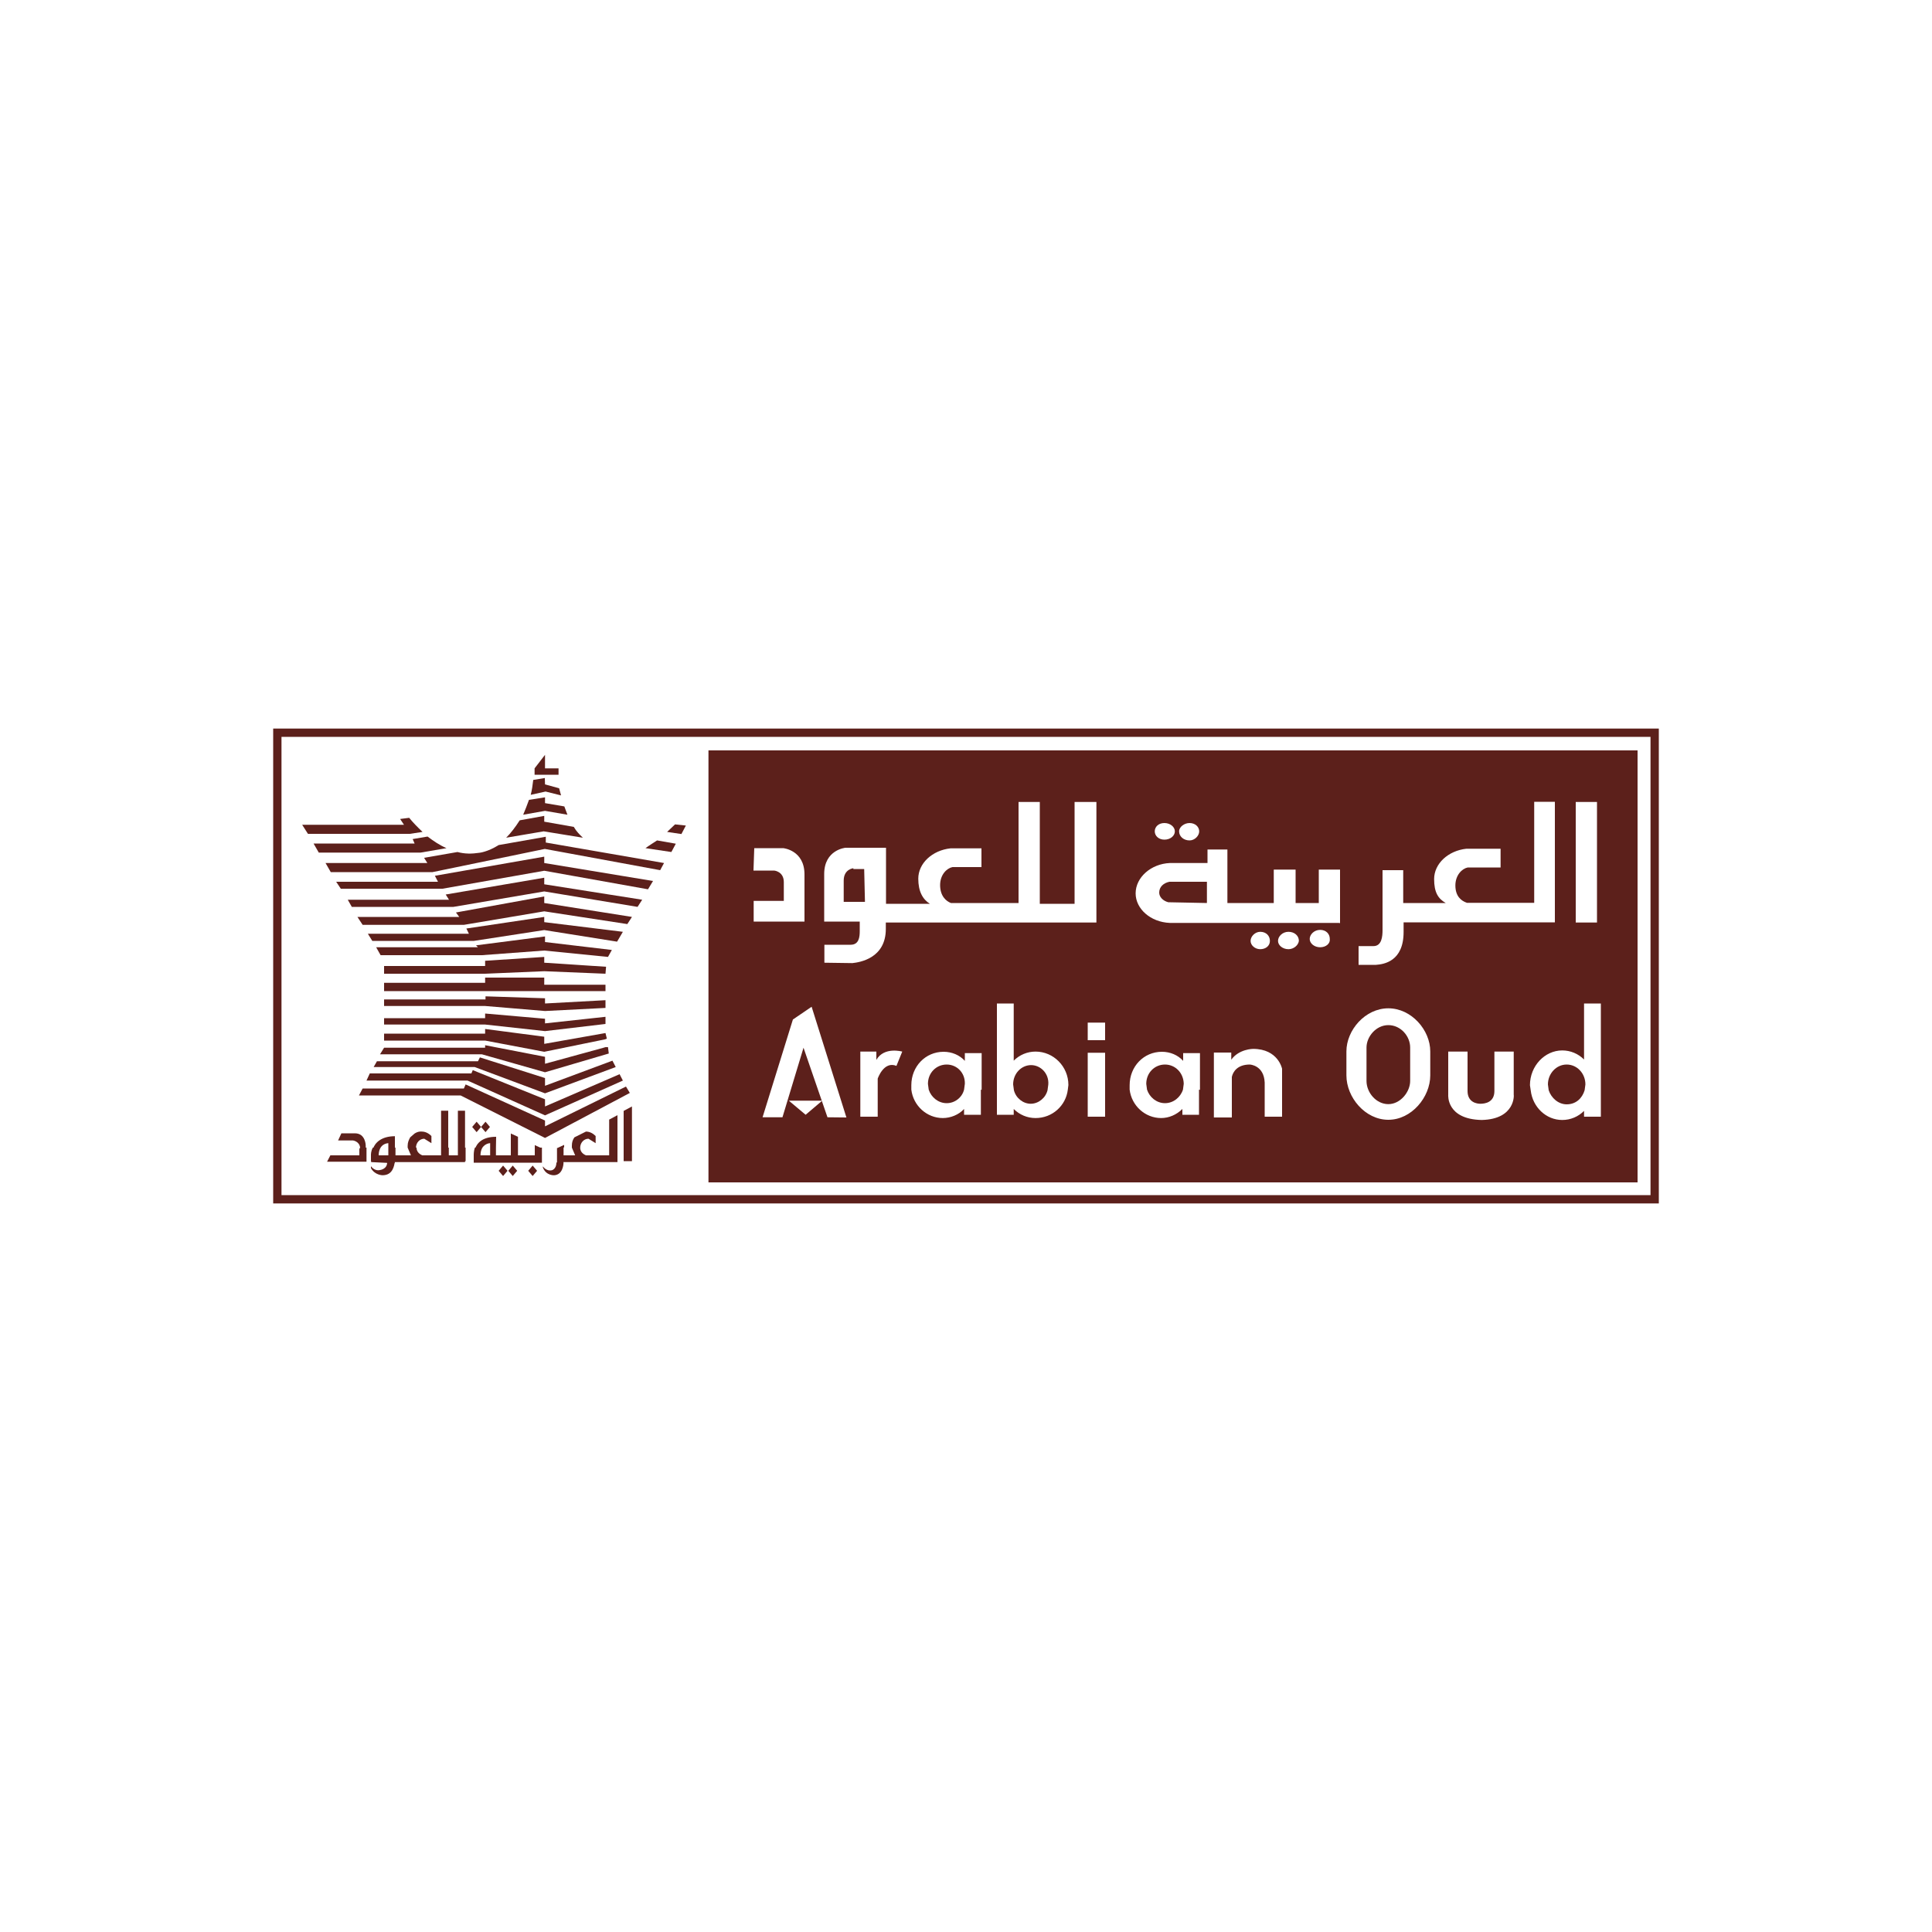 <?xml version="1.0" encoding="utf-8"?>
<!-- Generator: Adobe Illustrator 27.2.0, SVG Export Plug-In . SVG Version: 6.00 Build 0)  -->
<svg version="1.1" id="Layer_1" xmlns="http://www.w3.org/2000/svg" xmlns:xlink="http://www.w3.org/1999/xlink" x="0px" y="0px"
	 viewBox="0 0 1000 1000" style="enable-background:new 0 0 1000 1000;" xml:space="preserve">
<style type="text/css">
	.st0{fill:#5C201B;}
</style>
<g>
	<path class="st0" d="M186.4,594c-0.4-3.3-3.7-3.7-3.7-3.7H175l1.7-3.7h7c5.6,0,5.6,6.4,5.6,6.4v1v7.3h-20l1.7-3.3h15v-3.3
		L186.4,594 M197,594c-0.6,1-1,2.3-1,4h5v-4v-2.3C201.1,591.7,198.4,591.7,197,594 M204.4,594v4h8.3l-1.7-4v-1c0-1.7,0.6-3,1.3-4.3
		l2.3-2c2-1.3,3.7-1,3.7-1c2,0,3.7,1,5,2.3v3.7l-3.7-2.3c-2.3,0-4.3,2-4.3,4.7v0.4c0,2,1.3,3.3,3,4h10v-4v-19.6h3.7v19.6v4h5v-4
		v-19.6h3.7v19.6v7h-36.3v0.4h-4l0,0l-8.3-0.4v-3c0-0.6,0-2.3,1-4c1-3,4.3-6.4,11.3-6.4V594L204.4,594z M249.7,594c-0.6,1-1,2.3-1,4
		h5v-4v-2.3C253.7,591.7,251.3,591.7,249.7,594 M256.7,594v4h7.7v-4v-7.3l3.7,1.7v6v4h8.7v-4v-1.7l3.7,1.7v0.4v7h-35.3v-3
		c0-0.6,0-2.3,0.6-4c1-3,3.7-6.4,11-6.4L256.7,594L256.7,594z M291.7,594v4h6l-1.7-4v-1c0-1.7,0.4-3,1.3-4.3l6-3c2,0,3.7,1,5,2.3
		v3.7l-3.7-2.3c-2.3,0-4.3,2-4.3,4.7v0.4c0,2,1.3,3.3,3,4h12v-4v-15l4.3-2.3v17.3v7h-28v0.6h-3.3l0,0v-2.7v-4.7v-0.4l3.7-1.7v1.3
		h-0.3V594z M327.1,594v7h-4.3v-7v-19l4.3-2.3V594z M244.4,583.3l2.3-2.7l2.3,2.7l-2.3,2.7L244.4,583.3z M249,583.3l2.3-2.7l2.3,2.7
		l-2.3,2.7L249,583.3z M327.1,601h-4.3v-7h4.3V601z M291.7,594v4h6l-1.7-4h4.3c0,2,1.3,3.3,3,4h12v-4h4.3v7h-28v0.6h-3.3l0,0v-2.7
		v-4.7h3.3L291.7,594L291.7,594z M249.7,594c-0.6,1-1,2.3-1,4h5v-4h3v4h7.7v-4h3.7v4h8.7v-4h3.7v7h-35.3v-3c0-0.6,0-2.3,0.6-4H249.7
		L249.7,594z M197,594c-0.6,1-1,2.3-1,4h5v-4h3.7v4h8.3l-1.7-4h4.3c0,2,1.3,3.3,3,4h10v-4h3.7v4h5v-4h3.7v7h-36.6v0.4h-4l0,0
		L192,601v-3c0-0.6,0-2.3,1-4H197L197,594z M189.7,594v7.3h-20l1.7-3.3h15v-3.3v-0.6L189.7,594L189.7,594z M327.1,601h-4.3v-7h4.3
		V601z M291.7,594v4h6l-1.7-4h4.3c0,2,1.3,3.3,3,4h12v-4h4.3v7h-28v0.6h-3.3l0,0v-2.7v-4.7h3.3L291.7,594L291.7,594z M249.7,594
		c-0.6,1-1,2.3-1,4h5v-4h3v4h7.7v-4h3.7v4h8.7v-4h3.7v7h-35.3v-3c0-0.6,0-2.3,0.6-4H249.7L249.7,594z M197,594c-0.6,1-1,2.3-1,4h5
		v-4h3.7v4h8.3l-1.7-4h4.3c0,2,1.3,3.3,3,4h10v-4h3.7v4h5v-4h3.7v7h-36.6v0.4h-4l0,0L192,601v-3c0-0.6,0-2.3,1-4H197L197,594z
		 M189.7,594v7.3h-20l1.7-3.3h15v-3.3v-0.6L189.7,594L189.7,594z M327.1,601h-4.3v-7h4.3V601z M291.7,594v4h6l-1.7-4h4.3
		c0,2,1.3,3.3,3,4h12v-4h4.3v7h-28v0.6h-3.3l0,0v-2.7v-4.7h3.3L291.7,594L291.7,594z M249.7,594c-0.6,1-1,2.3-1,4h5v-4h3v4h7.7v-4
		h3.7v4h8.7v-4h3.7v7h-35.3v-3c0-0.6,0-2.3,0.6-4H249.7L249.7,594z M197,594c-0.6,1-1,2.3-1,4h5v-4h3.7v4h8.3l-1.7-4h4.3
		c0,2,1.3,3.3,3,4h10v-4h3.7v4h5v-4h3.7v7h-36.6v0.4h-4l0,0L192,601v-3c0-0.6,0-2.3,1-4H197L197,594z M189.7,594v7.3h-20l1.7-3.3h15
		v-3.3v-0.6L189.7,594L189.7,594z M327.1,601h-4.3v-7h4.3V601z M291.7,594v4h6l-1.7-4h4.3c0,2,1.3,3.3,3,4h12v-4h4.3v7h-28v0.6h-3.3
		l0,0v-2.7v-4.7h3.3L291.7,594L291.7,594z M249.7,594c-0.6,1-1,2.3-1,4h5v-4h3v4h7.7v-4h3.7v4h8.7v-4h3.7v7h-35.3v-3
		c0-0.6,0-2.3,0.6-4H249.7L249.7,594z M197,594c-0.6,1-1,2.3-1,4h5v-4h3.7v4h8.3l-1.7-4h4.3c0,2,1.3,3.3,3,4h10v-4h3.7v4h5v-4h3.7v7
		h-36.6v0.4h-4l0,0L192,601v-3c0-0.6,0-2.3,1-4H197L197,594z M189.7,594v7.3h-20l1.7-3.3h15v-3.3v-0.6L189.7,594L189.7,594z
		 M273.4,606l2.3-2.7l2.3,2.7l-2.3,2.7L273.4,606z M263.1,606l2.3-2.7l2.3,2.7l-2.3,2.7L263.1,606z M258.1,606l2.3-2.7l2.3,2.7
		l-2.3,2.7L258.1,606z M291.7,601.3c0,2-0.6,6.6-4.7,7c0,0-4.3,0.4-6-4v-0.6c0,0,1.7,2.7,4.7,2c0,0,2.3-0.6,2.3-4h3.7V601.3z
		 M204.4,601.3c-0.4,2-1,7-6.4,7c0,0-4,0-6-3.7v-1c0,0,1.7,2.7,4.7,2c0,0,3.7-0.4,3.7-4h4V601.3z"/>
	<polyline class="st0" points="282.1,390.7 282.1,397.7 287.7,397.7 289.1,397.7 289.1,401 276.7,401 276.7,397.7 	"/>
	<polyline class="st0" points="314.1,537.6 313,538 281.7,544.4 251.1,538.6 198.8,538.6 198.8,535 251.1,535 251.1,532.6 
		281.7,536.6 281.7,540.3 313.4,534.7 	"/>
	<polyline class="st0" points="282.1,550.6 312.4,542.3 313.4,542 314.7,542 315.1,545.3 282.1,555 249.4,545.7 196.7,545.7 
		198.8,542.3 251.1,542.3 251.1,541 282.1,547 	"/>
	<polyline class="st0" points="338,456 335.4,460.3 281.7,450.7 229,460 176.4,460 174,456.4 226.7,456.4 225.1,453.3 281.7,443.4 
		281.7,446.7 	"/>
	<polyline class="st0" points="332.4,465.7 330,469.4 281.7,461.4 234.7,469.4 182.1,469.4 180,465.7 232.4,465.7 230.7,463 
		281.7,454.3 281.7,457.7 	"/>
	<polyline class="st0" points="327.1,474.6 324.7,478.3 281.7,471.7 240.1,478.7 187.7,478.7 185,474.6 237.7,474.6 236,472.3 
		281.7,464 281.7,467.4 	"/>
	<polyline class="st0" points="322.4,482.3 319.4,487.4 281.7,481.4 245.3,487 192.7,487 190.4,483.3 242.7,483.3 241.4,480.6 
		281.7,474.6 281.7,477.3 	"/>
	<polyline class="st0" points="316.7,491.7 314.7,495.3 281.7,492 249.4,494.4 197,494.4 194.7,490.3 247.4,490.3 246.4,489.3 
		282.1,484.7 282.1,487.6 	"/>
	<polyline class="st0" points="313.7,500.4 313.4,504 281.7,502.7 251.1,504 198.8,504 198.8,500 251.1,500 251.1,497.3 
		281.7,495.3 281.7,498.3 	"/>
	<polyline class="st0" points="313.4,509.7 313.4,513 198.8,513 198.8,508.7 251.1,508.7 251.1,506 281.7,506 281.7,509.7 	"/>
	<polyline class="st0" points="313.4,517.7 313.4,521.7 282.1,523.3 251.1,520.7 198.8,520.7 198.8,517.3 251.3,517.3 251.3,515.7 
		282.1,516.7 282.1,519.4 	"/>
	<polyline class="st0" points="313.4,526.3 313.4,530 282.1,533.7 251.1,530.3 198.8,530.3 198.8,527 251.1,527 251.1,524.6 
		282.1,527.3 282.1,529.7 	"/>
	<polyline class="st0" points="317,549 318.7,552.3 282.1,565.9 245.7,552.3 193.4,552.3 195.1,549.3 247.4,549.3 248.4,547.3 
		282.1,558 282.1,562 	"/>
	<polyline class="st0" points="320.7,556 322.4,559.3 282.1,577.3 242,559.3 189.7,559.3 191.4,555.6 244,555.6 244.7,553.9 
		282.1,569 282.1,572.7 	"/>
	<polyline class="st0" points="324,562.4 326,565.7 282.1,589 238.4,567 185.8,567 187.7,563.4 240.1,563.4 241,561.3 282.1,580 
		282.1,583 	"/>
	<path class="st0" d="M218.7,430.6l-6.6,1h-52.7l-3-4.7h52.7l-2-3l4.7-0.6C213.7,425.7,216,428,218.7,430.6"/>
	<path class="st0" d="M293.7,421.7l-11.6-2l-11.3,2c1-2.3,2-5,3-7.7l8.3-1.3v3l10,1.7L293.7,421.7"/>
	<polyline class="st0" points="355,427.3 352.7,431.7 345.3,430.6 349.4,426.7 	"/>
	<path class="st0" d="M282.1,406l7.3,2l1,3.7l-8-2l-7.7,1.7c0.6-2.3,1-5,1.3-7.7l6-1"/>
	<path class="st0" d="M231.1,439l-13.4,2.3H165l-2.7-4.7h52.3l-1-2.3l7.7-1.3C224.4,435.3,227.4,437.4,231.1,439"/>
	<path class="st0" d="M340.1,435l9.7,1.7l-2.3,4.3l-13.4-2C336,437.6,338,436.4,340.1,435"/>
	<path class="st0" d="M281.7,422.3v3L297,428c1.3,2.3,3,4,4.7,5.6l-20.3-3.3l-19.4,3.3c2.3-2.3,4.7-5.4,7-9"/>
	<path class="st0" d="M343.7,446.7l-2,3.7l-59.7-11l-58.1,12h-52.7l-2.7-4.7h52.7l-1.7-2.7l17.3-3c3.7,1,7.3,1,11.3,0.4
		c0,0,4.3-0.4,10-4l24.4-4.3v3"/>
	<polygon class="st0" points="856.3,620.6 856.3,618.6 145.7,618.6 145.7,381.4 854.3,381.4 854.3,620.6 856.3,620.6 856.3,618.6 
		856.3,620.6 858.6,620.6 858.6,377.1 141.4,377.1 141.4,622.9 858.6,622.9 858.6,620.6 	"/>
	<g>
		<path class="st0" d="M603,551c-5.4,0-9.7,4.3-9.7,10l0.4,3c1.3,4,5,7,9.3,7s8-3,9.3-7l0.4-3C612.6,555.3,608.3,551,603,551z"/>
		<path class="st0" d="M718.6,530.6c-6.4,0-11.3,6-11.3,11.6v17.3c0,6,5,12,11.3,12s11.3-6.4,11.3-12v-17.3
			C729.9,536.3,725,530.6,718.6,530.6z"/>
		<path class="st0" d="M441.7,449.4c0,0-5,0.4-5,6.4v11h11l-0.4-17h-5.6V449.4L441.7,449.4z"/>
		<path class="st0" d="M533.7,551.3c-5,0-9.3,4.3-9.3,10l0.4,3c1,4,4.7,7,8.7,7s7.7-3,8.7-7l0.4-3
			C543,555.6,538.6,551.3,533.7,551.3z"/>
		<path class="st0" d="M490,551c-5.4,0-9.7,4.3-9.7,10l0.4,3c1.3,4,5,7,9.3,7s8-3,9-7l0.4-3C499.6,555.3,495.3,551,490,551z"/>
		<path class="st0" d="M600,462c0,2.3,2,4.3,4.7,5l20,0.4v-11h-19.4C602.3,457,600,459,600,462z"/>
		<path class="st0" d="M810.9,551c-5.4,0-9.7,4.7-9.7,10.3l0.4,3c1.3,4,5,7.3,9.3,7.3c4.7,0,8-3,9.3-7.3l0.4-3
			C820.6,555.6,816.3,551,810.9,551z"/>
		<path class="st0" d="M366.7,388.4V612h480.9V388.4H366.7z M815.6,415.1h11v62.4h-11V415.1z M702.6,489.7h8.3c4.3,0,4.7-5,4.7-8.3
			v-31h10.7v17h22c-4-2.3-6-5.6-6-12.4c0-8,7.3-14.7,16.7-15.7h17.7v9.7h-17c-3,0.6-6.4,4-6.4,9.3c0,5.6,3,8,6,9h34.8V415h10.7v62.4
			h-78.3v5c0,15.3-10.3,16.7-14.3,17h-9v-9.7L702.6,489.7L702.6,489.7z M615.7,426c3,0,5,2,5,4.3s-2.3,4.7-5,4.7c-3,0-5.4-2-5.4-4.7
			C610.3,428,613,426,615.7,426z M602.7,426c3,0,5.4,2,5.4,4.3s-2.3,4.3-5.4,4.3c-3,0-5-2-5-4.3S599.6,426,602.7,426z M389.7,466.3
			h16v-9.7c0-5.6-5-6-5-6H390l0.4-11.6h15c0,0,11,1,11,13.6V477h-26.3v-10.7H389.7L389.7,466.3z M417,577l-8.7-7.3h17.3L417,577z
			 M428.3,578.3l-12.4-36l-10.9,36h-10.3l15.7-50.6l9.7-6.6l18,57.3L428.3,578.3L428.3,578.3z M426.7,498.3V489h13.6
			c4.3,0,4.7-4,4.7-7v-5h-18.4v-24.6c0-12.6,11-13.6,11-13.6h17.7h3.3v29h22.7c-3.7-2.3-6-6.4-6-13c0-8,7.3-14.7,16.7-15.7h16v9.7
			h-15c-3,0.6-6.4,4-6.4,9.3c0,5.6,3,8.3,5.6,9.3h35v-52.3h11v52.7h18v-52.7h11.3v62.4h-109v3.3c0,15.3-13.6,17.3-17.3,17.7
			L426.7,498.3L426.7,498.3z M464,551.7c-6.6-2.7-9.7,6.6-9.7,6.6V578h-9v-33.7h8.3v4.3c4-7,13.4-4.3,13.4-4.3L464,551.7z
			 M507.7,564v13H499v-3c-2.7,3-7,4.7-11,4.7c-8.3,0-15.3-6.4-16.3-14.7v-2.3c0-9.7,7.3-17.3,16.7-17.3c4.3,0,8.3,1.7,11,4.7v-4h8.7
			v19L507.7,564L507.7,564z M552.7,564c-1,8.3-8,14.7-16.7,14.7c-4.3,0-8.3-1.7-11.3-4.7v3H516v-57.6h8.7V549c3-3,7-4.7,11.3-4.7
			c9.3,0,17,7.7,17,17.3L552.7,564z M572,564.3V578h-9v-13.7v-19.4h9V564.3z M572,533v5.4h-9V533v-3.7h9V533z M620.6,564v13H612v-3
			c-3,3-7,4.7-11,4.7c-8.3,0-15.3-6.4-16.3-14.7v-2.3c0-9.7,7.3-17.3,16.7-17.3c4.3,0,8.3,1.7,11,4.7v-4h8.7v19L620.6,564L620.6,564
			z M663.6,564v14h-9v-14v-3.7c-0.4-9-7.7-9.3-7.7-9.3c-6.4,0-8.7,3.7-9.3,6.4v7v14h-9.3v-14v-19.6h9v3.7c4-5.6,11.3-5.6,11.3-5.6
			c13,0,15,10.3,15,10.3V564L663.6,564z M647.3,487c0-2.3,2.3-4.7,5-4.7c3,0,5,2,5,4.7s-2.3,4.3-5,4.3S647.3,489.3,647.3,487z
			 M666.9,491.3c-3,0-5.4-2-5.4-4.3s2.3-4.7,5.4-4.7s5.4,2,5.4,4.7C672,489.3,669.6,491.3,666.9,491.3z M683.3,490.3
			c-3,0-5.4-2-5.4-4.3s2.3-4.7,5.4-4.7c3,0,5,2,5,4.7C688.6,488.4,686.3,490.3,683.3,490.3z M692.9,477.7h-6.4h-3h-78
			c-10-0.4-17.7-7.3-17.7-15.3c0-8.3,8-15.3,17.7-15.7H625v-7h10.3v27.7h24v-17.3h11.3v17.3h12v-17.3h11v27.7L692.9,477.7
			L692.9,477.7z M740.3,556.6c0,11.3-9.7,23-21.7,23s-21.7-11.6-21.7-23v-12.4c0-11,9.7-22.3,21.7-22.3s21.7,11.3,21.7,22.3V556.6z
			 M766.9,579.7c-18.4-0.4-17.3-13-17.3-13v-3v-19.4h10v19.4v1c0,6,5,6.6,6.6,6.6c2.3,0,7.3-0.6,7.3-6.6v-1v-19.4h10v19.4v3
			C783.6,566.3,784.6,579.3,766.9,579.7z M828.6,564.3V578h-8.7v-3c-3,3-7,4.7-11.3,4.7c-8.3,0-15.3-6.6-16.3-15.3l-0.4-2.7
			c0-10,7.7-18,16.7-18c4.3,0,8.3,1.7,11.3,4.7v-29h8.7V564.3L828.6,564.3z"/>
	</g>
</g>
</svg>
